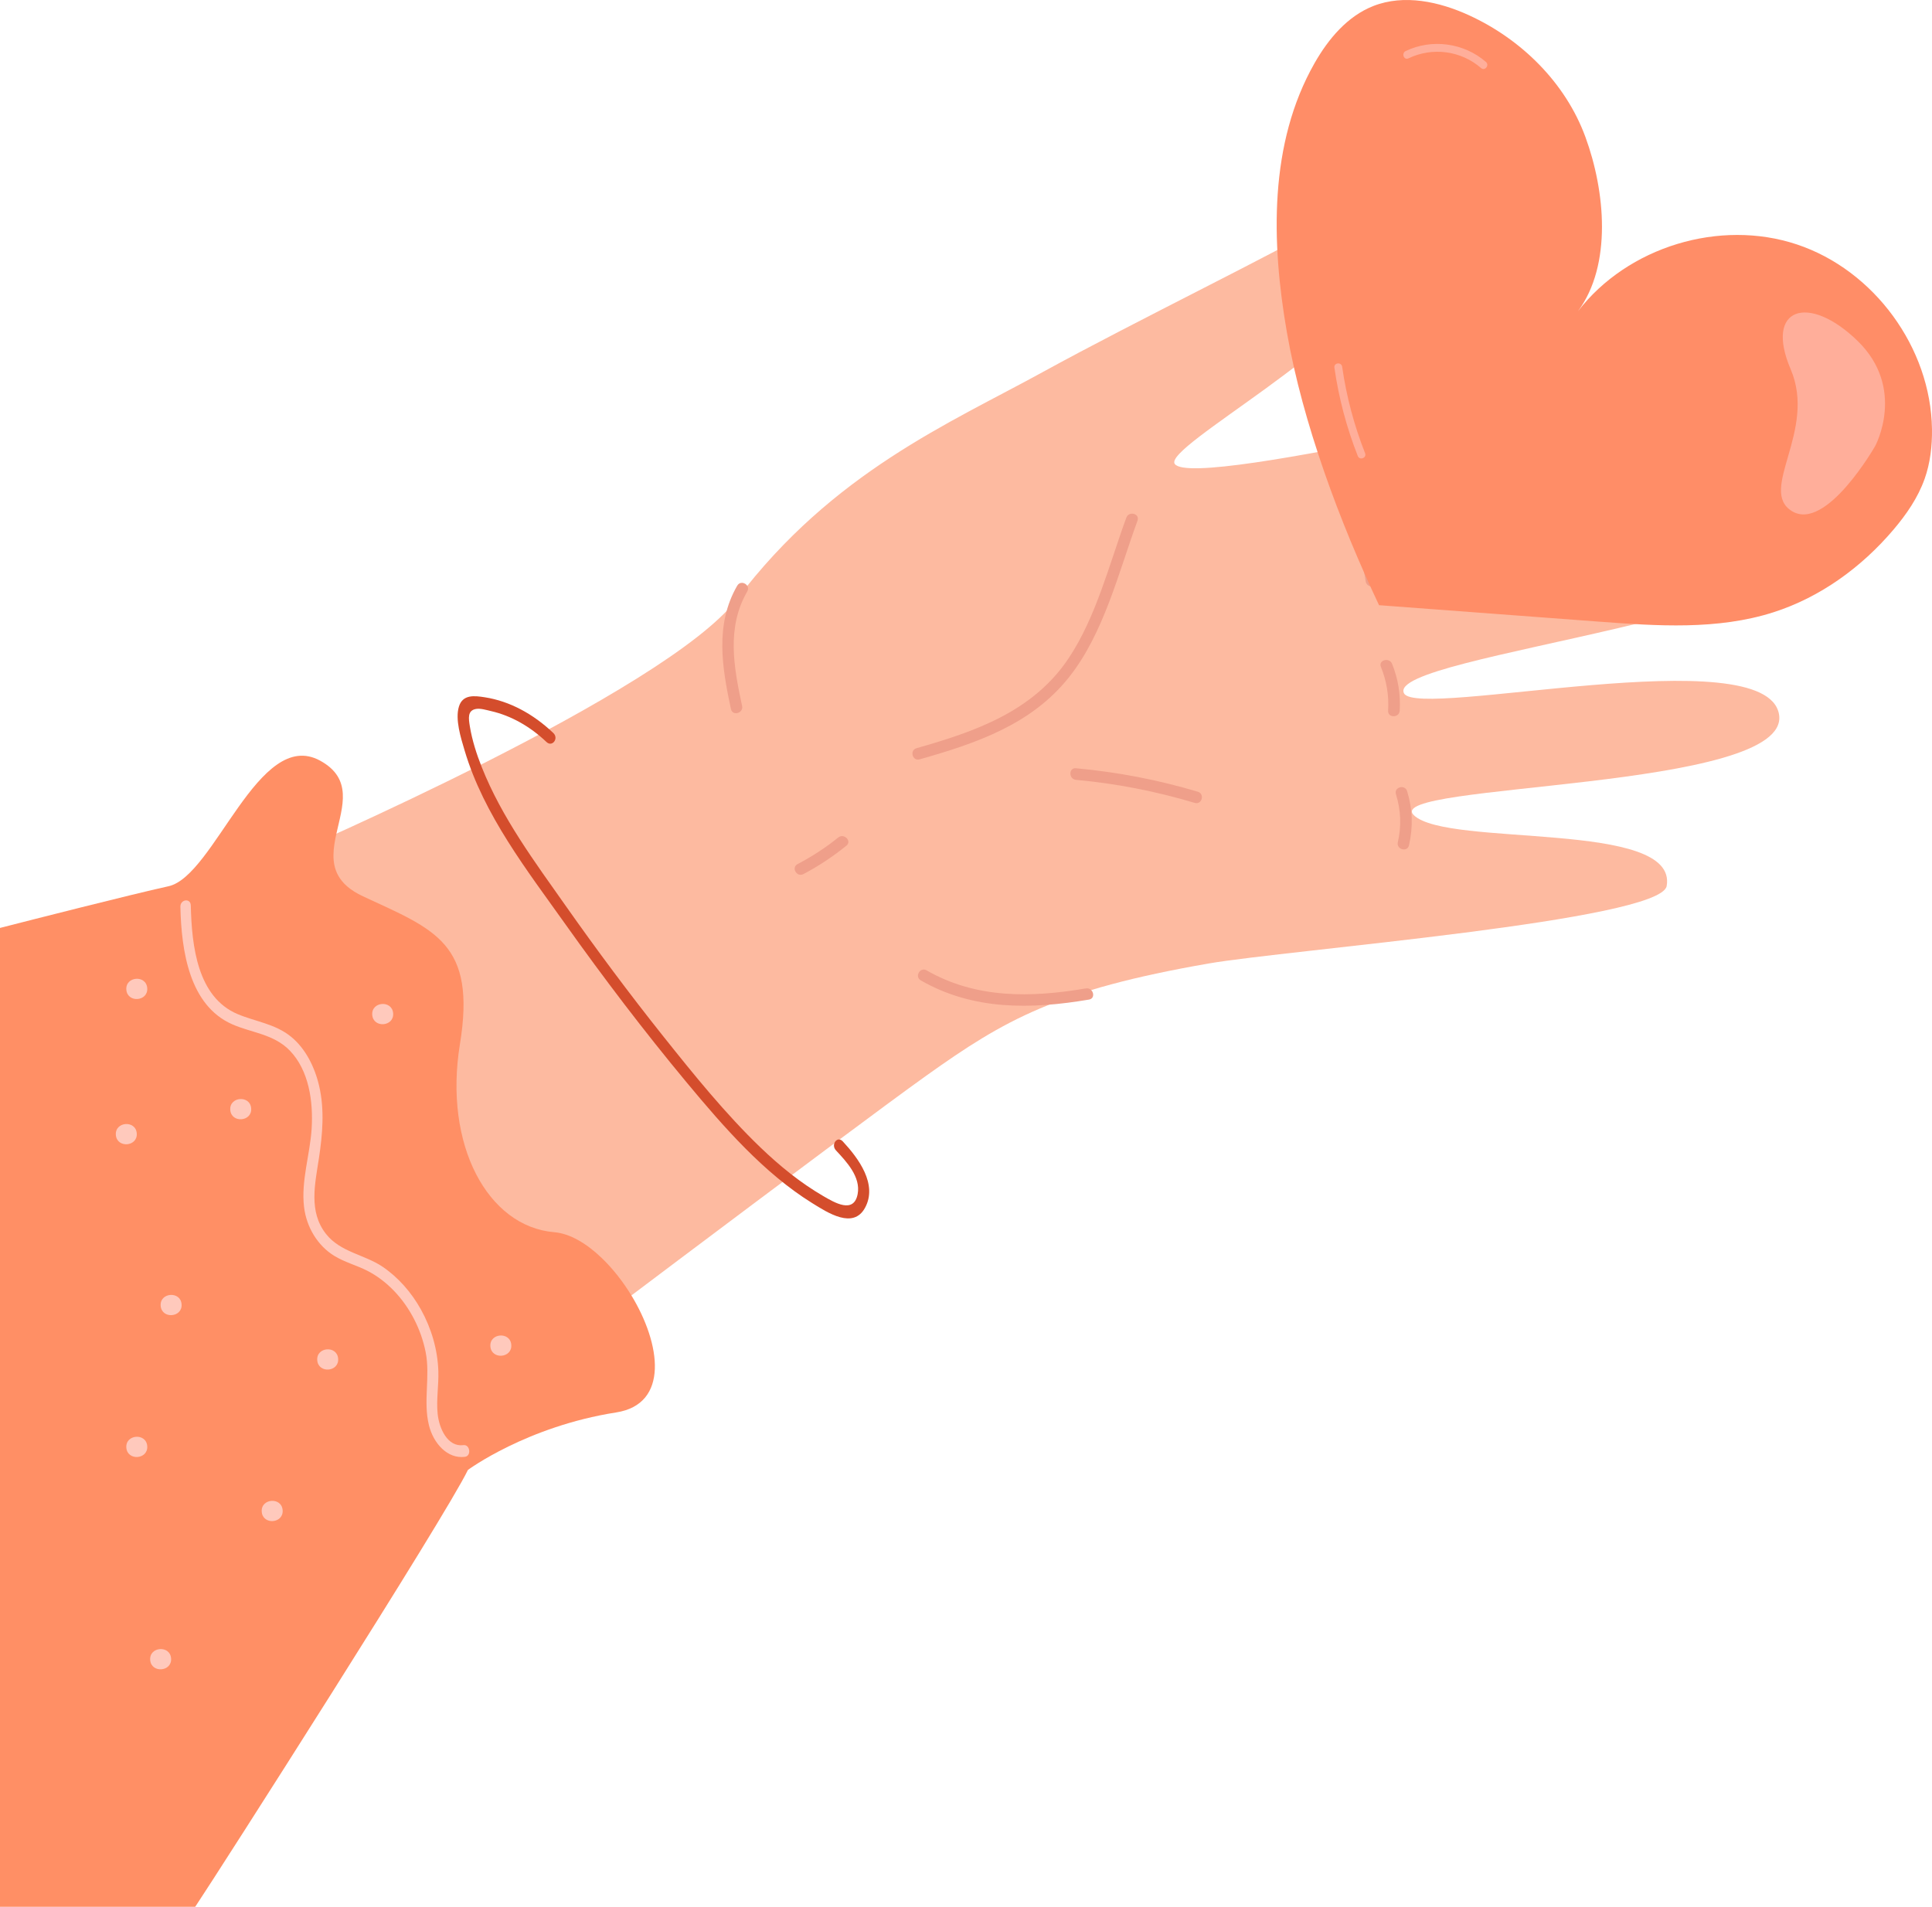 <svg width="311" height="307" viewBox="0 0 311 307" fill="none" xmlns="http://www.w3.org/2000/svg">
<path d="M46.288 137.711C46.288 137.711 107.236 111.484 118.637 96.438C134.121 76.004 152.867 68.14 167.802 59.928C182.736 51.718 206.996 39.926 212.585 36.382C214.574 35.121 222.614 36.243 221.188 44.877C219.539 54.877 187.086 72.019 189.112 74.703C192.38 79.034 262.067 61.505 270.199 61.362C281.034 61.172 286.935 70.992 270.935 74.907C254.935 78.819 219.034 87.69 221.765 90.324C224.497 92.958 290.041 76.952 293.021 84.35C298.92 98.991 222.65 105.353 226.015 111.631C228.273 115.839 284.363 102.722 286.38 115.036C288.398 127.35 222.139 126.019 227.595 131.248C233.05 136.474 270.157 131.962 268.29 142.644C267.313 148.23 207.163 152.927 194.553 155.12C170.148 159.364 161.763 164.147 149.109 173.177C136.457 182.206 78.93 225.676 78.93 225.676L46.288 137.711Z" fill="#FDBAA0"/>
<path d="M135.664 183.757C138.204 186.492 141.312 190.675 139.242 194.459C137.347 197.916 133.306 195.293 130.7 193.669C122.99 188.869 116.564 181.533 110.484 174.209C103.675 166.008 97.176 157.463 90.937 148.688C84.924 140.227 77.875 131.208 74.794 120.839C74.172 118.749 73.251 115.842 73.868 113.78C74.476 111.745 76.41 112.008 78.04 112.259C82.027 112.878 85.825 114.924 89.067 118.007C89.994 118.886 88.891 120.334 87.971 119.461C85.328 116.952 82.275 115.222 79.044 114.483C78.321 114.318 77.342 114.008 76.622 114.137C75.23 114.385 75.422 115.649 75.634 116.949C76.003 119.187 76.711 121.395 77.549 123.504C80.777 131.649 86.109 138.798 91.009 145.76C96.074 152.954 101.312 159.992 106.75 166.817C111.714 173.045 116.779 179.321 122.41 184.731C125.549 187.748 128.898 190.454 132.503 192.55C134.356 193.627 137.447 195.472 138.059 192.237C138.583 189.461 136.231 186.997 134.568 185.208C133.692 184.262 134.788 182.811 135.664 183.755V183.757Z" fill="#D44D2C"/>
<path d="M181.313 83.328C178.572 90.792 176.446 99.378 171.984 106.03C166.261 114.558 156.975 117.778 147.535 120.457C146.382 120.783 146.873 122.58 148.029 122.254C157.072 119.687 165.965 116.695 172.043 109.08C177.691 102.004 180.049 92.165 183.11 83.824C183.523 82.697 181.723 82.212 181.313 83.331V83.328Z" fill="#EF9F8A"/>
<path d="M173.198 125.55C179.708 126.147 186.065 127.391 192.327 129.264C193.476 129.607 193.97 127.81 192.82 127.467C186.397 125.544 179.873 124.297 173.198 123.686C172.004 123.577 172.012 125.441 173.198 125.55Z" fill="#EF9F8A"/>
<path d="M134.931 134.836C132.888 136.485 130.706 137.9 128.384 139.119C127.324 139.677 128.264 141.285 129.325 140.727C131.791 139.429 134.082 137.9 136.248 136.15C137.18 135.397 135.854 134.085 134.931 134.833V134.836Z" fill="#EF9F8A"/>
<path d="M224.712 127.869C225.502 130.433 225.613 132.975 225.013 135.595C224.745 136.762 226.542 137.261 226.81 136.089C227.483 133.151 227.396 130.254 226.509 127.372C226.157 126.231 224.358 126.716 224.712 127.866V127.869Z" fill="#EF9F8A"/>
<path d="M222.29 107.37C223.211 109.652 223.596 111.957 223.451 114.416C223.381 115.613 225.242 115.61 225.315 114.416C225.471 111.801 225.069 109.301 224.087 106.873C223.643 105.777 221.841 106.257 222.29 107.367V107.37Z" fill="#EF9F8A"/>
<path d="M217.758 87.265C218.835 89.238 219.538 91.322 219.829 93.552C219.979 94.724 221.843 94.74 221.693 93.552C221.36 90.979 220.613 88.602 219.368 86.325C218.793 85.273 217.183 86.21 217.761 87.265H217.758Z" fill="#EF9F8A"/>
<path d="M99.185 227.397C84.75 229.663 75.322 236.655 75.322 236.655C71.739 244.128 35.251 301.267 31.423 306.985H0V149.394C4.925 148.13 20.895 144.059 27.131 142.68C34.545 141.034 41.619 117.05 51.525 122.458C56.807 125.346 55.119 129.83 54.151 134.208C53.632 136.558 53.325 138.877 54.407 140.894C55.097 142.172 56.338 143.33 58.44 144.307C70.062 149.701 76.686 151.821 74.038 168.092C71.382 184.36 78.539 197.492 89.215 198.379C91.732 198.589 94.422 200.182 96.866 202.537C98.633 204.231 100.271 206.318 101.635 208.553C106.396 216.372 107.76 226.052 99.185 227.397Z" fill="#FF8F65"/>
<path d="M30.714 145.764C30.862 152.396 31.813 160.539 38.231 163.259C41.111 164.479 44.275 164.816 46.843 166.904C49.178 168.798 50.663 171.779 51.374 174.834C52.267 178.662 51.916 182.653 51.341 186.453C50.713 190.605 49.644 195.065 52.479 198.661C54.809 201.614 58.682 201.971 61.587 203.941C64.096 205.643 66.219 208.051 67.768 210.841C69.425 213.827 70.447 217.254 70.561 220.733C70.636 223.027 70.218 225.324 70.449 227.615C70.692 230.009 72.062 232.992 74.59 232.66C75.668 232.517 75.919 234.401 74.842 234.543C72.034 234.912 69.771 232.378 69.049 229.467C68.089 225.608 69.294 221.596 68.516 217.675C67.779 213.964 65.951 210.459 63.448 207.847C62.165 206.508 60.7 205.386 59.106 204.577C57.357 203.69 55.468 203.212 53.774 202.166C51.154 200.548 49.329 197.598 48.941 194.297C48.447 190.092 49.909 185.865 50.166 181.707C50.439 177.315 49.733 172.334 46.645 169.133C44.075 166.471 40.461 166.276 37.358 164.897C30.513 161.856 29.199 153.197 29.037 145.987C29.009 144.781 30.683 144.547 30.711 145.764H30.714Z" fill="#FFC9BC"/>
<path d="M23.702 159.079C23.869 161.244 20.504 161.507 20.337 159.339C20.169 157.173 23.534 156.911 23.702 159.079Z" fill="#FFC9BC"/>
<path d="M63.286 163.134C63.454 165.299 60.089 165.561 59.921 163.393C59.754 161.228 63.119 160.965 63.286 163.134Z" fill="#FFC9BC"/>
<path d="M40.433 178.439C40.6 180.604 37.235 180.867 37.068 178.699C36.9 176.533 40.265 176.271 40.433 178.439Z" fill="#FFC9BC"/>
<path d="M23.702 232.813C23.869 234.979 20.504 235.241 20.337 233.073C20.169 230.907 23.534 230.645 23.702 232.813Z" fill="#FFC9BC"/>
<path d="M82.303 216.509C82.471 218.674 79.106 218.936 78.938 216.768C78.771 214.603 82.136 214.341 82.303 216.509Z" fill="#FFC9BC"/>
<path d="M54.433 218.736C54.6 220.901 51.235 221.163 51.068 218.995C50.9 216.83 54.265 216.567 54.433 218.736Z" fill="#FFC9BC"/>
<path d="M45.498 243.129C45.665 245.295 42.3 245.557 42.133 243.389C41.965 241.223 45.33 240.961 45.498 243.129Z" fill="#FFC9BC"/>
<path d="M29.23 209.974C29.397 212.139 26.032 212.401 25.864 210.233C25.697 208.068 29.062 207.805 29.23 209.974Z" fill="#FFC9BC"/>
<path d="M22.014 182.463C22.181 184.628 18.816 184.891 18.649 182.722C18.481 180.557 21.846 180.295 22.014 182.463Z" fill="#FFC9BC"/>
<path d="M27.541 266.993C27.709 269.158 24.343 269.421 24.176 267.253C24.009 265.087 27.374 264.825 27.541 266.993Z" fill="#FFC9BC"/>
<path d="M309.808 77.117C310.718 74.552 311.036 71.809 310.997 69.089C310.818 55.996 301.68 43.495 289.257 39.354C276.834 35.21 262.022 39.725 254.022 50.092C259.525 42.636 258.397 30.743 255.205 22.045C252.016 13.345 244.917 6.332 236.493 2.468C231.671 0.255 226.023 -0.97 221.084 0.961C216.904 2.596 213.832 6.26 211.611 10.161C204.266 23.052 204.615 38.93 207.163 53.546C209.699 68.095 215.671 84.09 221.991 97.434C233.764 98.315 245.536 99.194 257.309 100.076C266.746 100.782 276.463 101.457 285.476 98.575C293.018 96.161 299.67 91.32 304.794 85.278C306.87 82.829 308.734 80.141 309.805 77.114L309.808 77.117Z" fill="#FF8D67"/>
<path d="M301.869 71.782C301.869 71.782 306.881 62.501 298.992 54.855C291.104 47.209 284.002 49.514 288.249 59.443C292.496 69.374 282.945 78.908 288.453 82.29C293.961 85.672 301.869 71.782 301.869 71.782Z" fill="#FFAE9A"/>
<path d="M239.199 9.977C235.67 6.899 230.493 6.187 226.271 8.222C225.546 8.573 225.995 9.748 226.723 9.396C230.574 7.541 235.19 8.149 238.413 10.959C239.024 11.492 239.808 10.507 239.197 9.974L239.199 9.977Z" fill="#FFAE9A"/>
<path d="M214.803 59.185C215.5 64.066 216.762 68.835 218.57 73.422C218.868 74.175 220.043 73.723 219.745 72.97C217.973 68.48 216.737 63.826 216.053 59.046C215.939 58.245 214.688 58.382 214.803 59.185Z" fill="#FFAE9A"/>
<path d="M118.676 94.286C115.063 100.525 116.221 107.434 117.661 114.154C117.912 115.326 119.709 114.829 119.458 113.66C118.124 107.434 116.921 101.039 120.286 95.226C120.889 94.188 119.279 93.248 118.679 94.286H118.676Z" fill="#EF9F8A"/>
<path d="M148.218 157.835C156.642 162.679 165.968 162.509 175.299 160.929C176.479 160.729 175.977 158.934 174.805 159.132C165.979 160.625 157.139 160.812 149.158 156.225C148.118 155.628 147.177 157.235 148.218 157.832V157.835Z" fill="#EF9F8A"/>
</svg>
